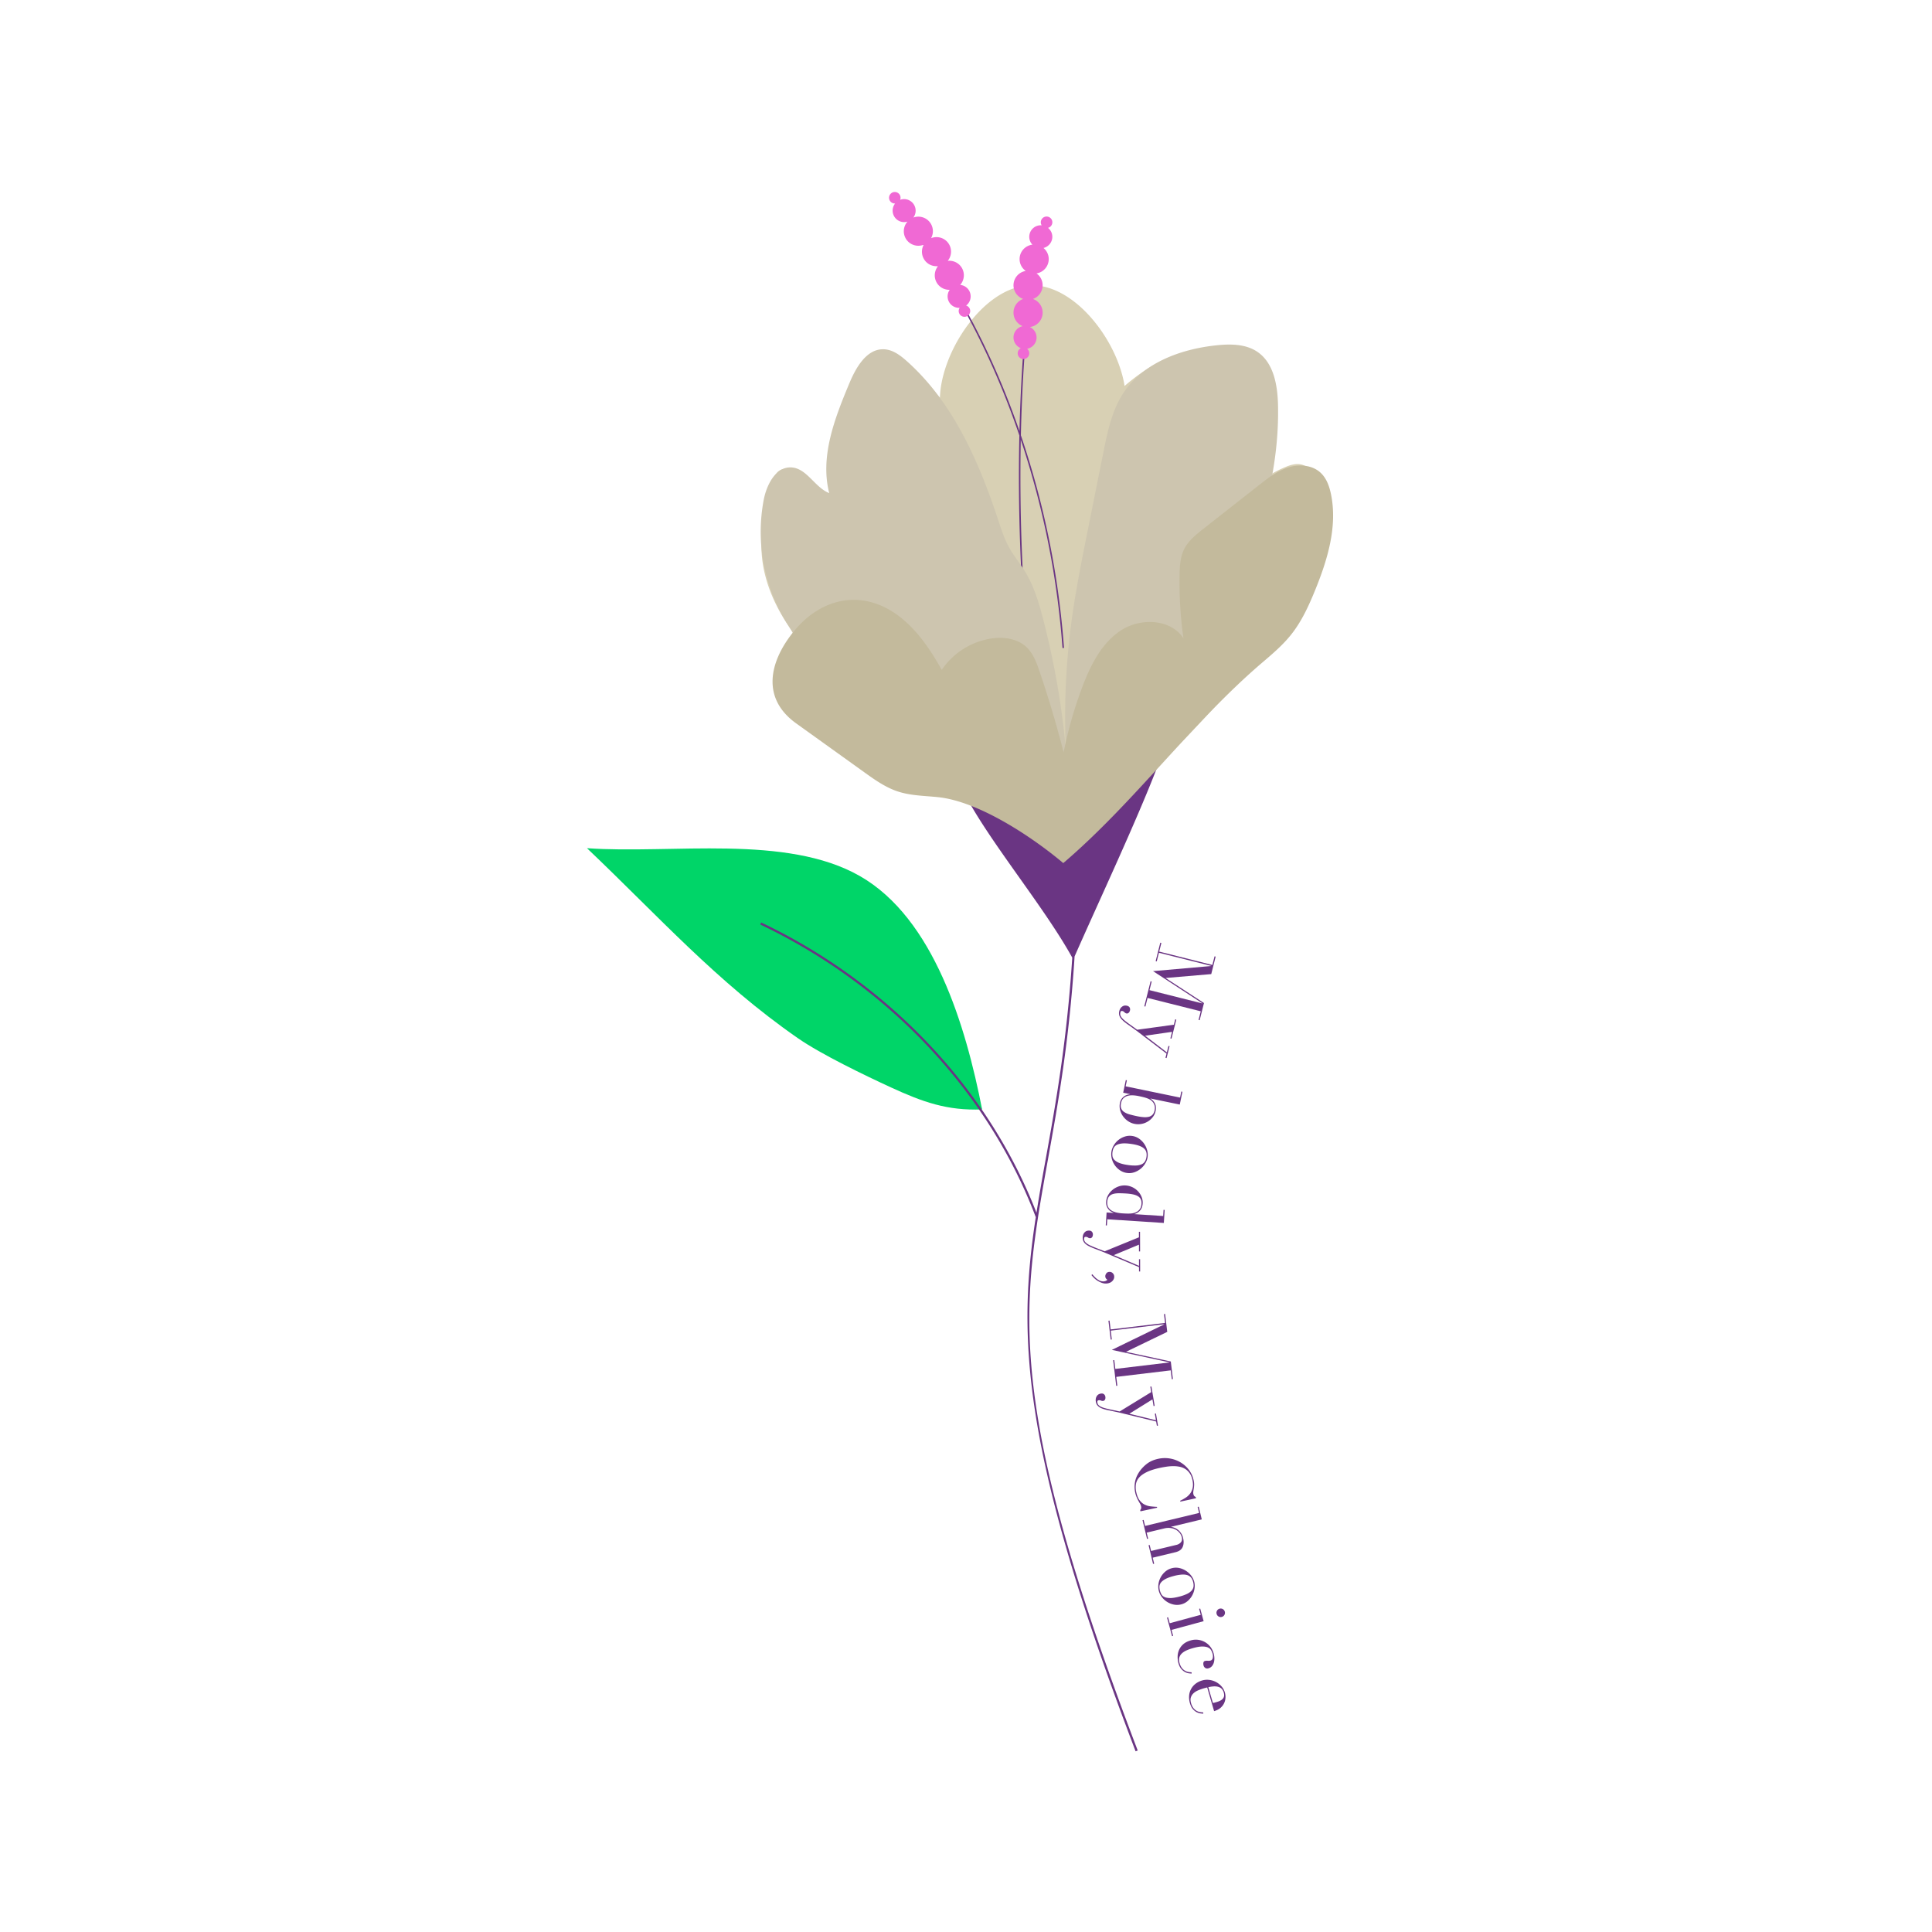 <?xml version="1.0" encoding="UTF-8"?>
<svg data-bbox="60.763 19.875 77.239 161.42" viewBox="0 0 200 200" height="200" width="200" xmlns="http://www.w3.org/2000/svg" data-type="color">
    <g>
        <path d="M136.202 49.438c-.324-.593-.788-1.17-1.442-1.343-.591-.156-1.216.046-1.777.286-.997.425-1.9.965-2.725 1.613l-.006.005.001-.003.005-.001c.017-.08.033-.16.054-.246.027-.142.054-.284.08-.43.218-1.134.383-2.282.486-3.44.232-2.609 1.082-6.674-.681-8.616-1.601-1.758-5.25-1.138-7.583-.673-2.328.464-4.395 1.812-6.199 3.365-.727-4.692-5.218-10.716-9.958-10.413-4.735.302-9.029 6.89-9.155 11.635-1.621-1.775-4.271-5.249-6.587-4.616-1.813.495-2.772 4.13-3.555 5.834-1.255 2.733-1.681 5.829-1.277 8.808a6.7 6.7 0 0 0 .047.321c.009.073.022.145.031.218-1.71-.949-3.818-4.077-5.335-2.987-.978.7-1.345 4.551-1.588 5.73-.716 3.447.464 7.062 2.395 10.009.557.844 1.203 1.804.945 2.783-.159.602-.645 1.086-.763 1.699-.119.629.165 1.238.542 1.769.051.073.107.139.158.211.05.068.105.134.161.2 7.002 8.529 19.855 10.402 26.768 18.982.029.03.06.065.086.101l.047.057c0 .059-.002.114-.003.173.048-.061.098-.117.148-.174a.427.427 0 0 1 .078-.091c6.239-7.517 13.935-13.739 19.859-21.507a62.538 62.538 0 0 0 5.181-7.976c.937-1.712 1.803-3.492 2.209-5.403.008-.029.011-.062.019-.091.012-.057.024-.114.031-.17.362-1.892.223-3.929-.697-5.619z" fill="#D8D0B4" data-color="1"/>
        <path d="M60.763 87.805c8.779.621 20.628-1.483 28.264 2.891 7.637 4.374 10.954 15.514 12.64 24.152-3.609.144-6.152-.769-9.434-2.279-2.669-1.228-7.229-3.423-9.642-5.099-8.409-5.839-14.408-12.612-21.828-19.665z" fill="#00D568" data-color="2"/>
        <path fill="#6A3583" d="m119.109 101.579-.652 2.591.113.029.225-.894 5.505 1.384-.225.893.113.029.447-1.779-3.956-2.577.004-.016 4.704-.401.456-1.811-.113-.028-.225.893L120 98.508l.225-.893-.113-.028-.479 1.907.113.028.224-.893 5.401 1.358-.004.016-6.003.528 5.094 3.325-.004.016-5.457-1.372.224-.893-.112-.028z" data-color="3"/>
        <path d="M116.045 104.684c.031-.032.082-.039.151-.021.08.02.149.061.204.124a.386.386 0 0 0 .196.122.243.243 0 0 0 .147-.006.313.313 0 0 0 .113-.074.407.407 0 0 0 .075-.109.708.708 0 0 0 .043-.118.41.41 0 0 0-.031-.299c-.048-.092-.139-.155-.273-.189a.87.87 0 0 0-.183-.021.5.5 0 0 0-.228.054.712.712 0 0 0-.225.179.838.838 0 0 0-.167.356.819.819 0 0 0-.017.355.893.893 0 0 0 .137.321c.07.106.168.215.294.327.126.112.276.23.45.354l.635.452c.21.15.418.305.623.466l2.77 2.113-.11.435.113.028.311-1.231-.113-.029-.169.668-2.251-1.725 2.789-.399-.171.676.113.028.499-1.971-.113-.028-.14.555-3.795.52-.811-.582c-.193-.14-.354-.264-.484-.371a2.073 2.073 0 0 1-.305-.3.757.757 0 0 1-.143-.263.5.5 0 0 1-.001-.252.277.277 0 0 1 .067-.145z" fill="#6A3583" data-color="3"/>
        <path d="M116.722 113.328a.996.996 0 0 0-.308.136c-.104.066-.2.156-.289.271a1.085 1.085 0 0 0-.19.448c-.049.238-.044.475.014.711.059.235.158.452.298.65.14.198.312.368.518.509.205.141.433.238.682.289a1.915 1.915 0 0 0 1.895-.71c.143-.185.238-.394.287-.627.061-.298.038-.554-.07-.769a1.21 1.21 0 0 0-.456-.501l.003-.016 3.023.624.273-1.325-.114-.024-.129.626-5.632-1.163.129-.626-.114-.023-.27 1.309.707.146-.003.016a2.29 2.29 0 0 0-.254.049zm.58.061c.195.012.382.037.561.074.211.044.393.085.546.125a3.4 3.4 0 0 1 .401.129c.114.046.212.096.291.149.079.053.151.117.214.193a.994.994 0 0 1 .203.372c.044.145.045.317.003.518a.891.891 0 0 1-.21.444.78.78 0 0 1-.384.217 1.754 1.754 0 0 1-.537.037 5.044 5.044 0 0 1-.679-.098 10.973 10.973 0 0 1-.763-.183 1.997 1.997 0 0 1-.564-.244.804.804 0 0 1-.314-.369c-.06-.148-.067-.333-.021-.555.047-.228.133-.4.26-.518.126-.118.274-.199.444-.243.172-.044.354-.06.549-.048z" fill="#6A3583" data-color="3"/>
        <path d="M115.052 119.243c-.034.241-.018.483.048.728a2.049 2.049 0 0 0 .85 1.185c.212.141.446.231.704.267.268.038.526.014.773-.071.247-.085.466-.208.66-.367.193-.16.352-.347.478-.561.125-.214.204-.431.235-.649a1.779 1.779 0 0 0-.045-.69 2.11 2.11 0 0 0-.834-1.208 1.644 1.644 0 0 0-.723-.283 1.666 1.666 0 0 0-.75.061 2.05 2.05 0 0 0-1.147.902 1.799 1.799 0 0 0-.249.686zm.523-.706c.138-.081.325-.135.564-.163.239-.028.552-.014.942.042.328.047.601.107.816.183.216.075.387.168.514.278.127.11.21.238.251.383.041.146.048.311.021.498-.026.186-.08.343-.159.472a.792.792 0 0 1-.349.299 1.547 1.547 0 0 1-.571.124 4.48 4.48 0 0 1-.835-.051c-.389-.055-.694-.129-.916-.222a1.462 1.462 0 0 1-.496-.313.699.699 0 0 1-.194-.38 1.491 1.491 0 0 1 .002-.427c.021-.148.06-.285.117-.411a.707.707 0 0 1 .293-.312z" fill="#6A3583" data-color="3"/>
        <path d="m120.566 125.251-.116-.008-.041.638-2.965-.193.001-.016c.22-.064.411-.184.572-.362.161-.178.252-.419.271-.722a1.513 1.513 0 0 0-.109-.681 1.91 1.91 0 0 0-1.64-1.187 1.835 1.835 0 0 0-.734.098c-.235.082-.447.2-.634.354a1.923 1.923 0 0 0-.46.548 1.58 1.58 0 0 0-.202.681 1.079 1.079 0 0 0 .271.82c.083.091.17.162.261.212.091.05.169.088.234.115l-.001.016-.72-.047-.087 1.333.116.008.042-.638 5.855.38.086-1.349zm-3.83.379c-.158-.002-.345-.01-.56-.024a4.026 4.026 0 0 1-.56-.078 1.734 1.734 0 0 1-.516-.192 1.007 1.007 0 0 1-.364-.352c-.09-.147-.128-.337-.113-.569.015-.226.071-.403.167-.53a.8.8 0 0 1 .4-.273c.17-.056.373-.084.609-.086.235-.001.497.008.784.026.254.016.481.045.68.086.2.041.369.1.508.179a.772.772 0 0 1 .312.311c.069.129.097.29.085.484-.013.204-.06.37-.14.498a.965.965 0 0 1-.294.305 1.333 1.333 0 0 1-.579.195c-.12.016-.261.022-.419.02z" fill="#6A3583" data-color="3"/>
        <path d="M112.398 128.038c.083 0 .159.023.229.07.069.047.143.07.22.07a.231.231 0 0 0 .141-.042.309.309 0 0 0 .091-.1.393.393 0 0 0 .045-.124.712.712 0 0 0 .012-.125.404.404 0 0 0-.105-.282c-.069-.077-.173-.116-.312-.115a.86.86 0 0 0-.182.025.495.495 0 0 0-.207.109.739.739 0 0 0-.174.229.846.846 0 0 0-.073.386.79.79 0 0 0 .284.625c.095.086.216.166.366.243s.324.154.524.231l.727.28c.241.093.48.192.719.296l3.208 1.358.001.448h.116l-.004-1.27h-.116l.003.689-2.609-1.111 2.602-1.08.003.697h.116l-.007-2.033h-.116l.002.573-3.547 1.448-.931-.362a9.676 9.676 0 0 1-.561-.239 2.121 2.121 0 0 1-.37-.215.747.747 0 0 1-.204-.219.488.488 0 0 1-.063-.244.32.32 0 0 1 .033-.158c.02-.038.067-.058.139-.058z" fill="#6A3583" data-color="3"/>
        <path d="M113.23 132.271a2.253 2.253 0 0 0 .804.518c.16.06.32.088.481.082.105-.004.209-.023.313-.058a.77.77 0 0 0 .45-.374.556.556 0 0 0 .064-.289.493.493 0 0 0-.155-.355.447.447 0 0 0-.337-.133c-.144.005-.253.059-.326.162s-.109.206-.104.311c.005.143.079.26.221.349a.621.621 0 0 1-.426.165.865.865 0 0 1-.466-.127 1.863 1.863 0 0 1-.316-.229 2.925 2.925 0 0 1-.351-.381l-.097.078c.06.08.142.174.245.281z" fill="#6A3583" data-color="3"/>
        <path fill="#6A3583" d="m121.303 142.774.115-.013-.218-1.821-4.615-.994-.002-.017 4.25-2.054-.221-1.854-.116.013.11.915-5.636.674-.11-.915-.115.014.233 1.953.116-.014-.11-.914 5.529-.662.002.017-5.418 2.637 5.946 1.287.002.016-5.587.668-.109-.915-.115.014.317 2.654.115-.014-.109-.915 5.636-.674.11.914z" data-color="3"/>
        <path d="M113.569 145.437a.89.89 0 0 0 .255.239c.107.069.241.129.401.181.16.052.345.099.554.143l.763.158c.253.053.505.112.757.176l3.386.821.074.442.115-.019-.21-1.252-.115.019.114.679-2.755-.674 2.393-1.486.115.688.114-.019-.336-2.005-.114.019.095.564-3.266 2.003-.977-.207c-.232-.051-.43-.099-.592-.145a2.052 2.052 0 0 1-.4-.152.74.74 0 0 1-.237-.183.504.504 0 0 1-.102-.231.31.31 0 0 1 .007-.161c.016-.042.059-.069.13-.08a.395.395 0 0 1 .237.032.381.381 0 0 0 .228.033.242.242 0 0 0 .133-.064.322.322 0 0 0 .073-.113.386.386 0 0 0 .025-.131.704.704 0 0 0-.008-.125.405.405 0 0 0-.149-.261c-.081-.065-.189-.086-.326-.063a.783.783 0 0 0-.176.055.514.514 0 0 0-.187.141.718.718 0 0 0-.134.254.857.857 0 0 0-.01.393.79.79 0 0 0 .125.331z" fill="#6A3583" data-color="3"/>
        <path d="M119.9 151.015c-.476.102-.876.281-1.2.537a3.567 3.567 0 0 0-.799.867c-.22.347-.358.695-.413 1.043a2.807 2.807 0 0 0 .178 1.528c.062.145.125.274.189.388l.171.303c.05.089.084.173.101.254.022.102.021.182-.004.238a.816.816 0 0 1-.09.155l.026.122 1.728-.37-.019-.089a9.537 9.537 0 0 1-.661-.054 1.814 1.814 0 0 1-.626-.189c-.194-.1-.366-.25-.516-.449-.15-.2-.264-.481-.342-.843a2.246 2.246 0 0 1-.035-.799 1.36 1.36 0 0 1 .326-.694c.181-.212.448-.403.802-.575.353-.172.814-.319 1.382-.44.2-.043.414-.082.641-.116.227-.035.455-.054.683-.057.228-.004.45.015.666.057.215.041.413.117.592.226s.335.256.468.443c.133.186.231.423.292.71.066.309.074.577.024.805-.05.228-.138.427-.263.595-.125.168-.28.312-.464.43a5.044 5.044 0 0 1-.569.317l.019.089 1.623-.348-.026-.122a.855.855 0 0 1-.145-.101c-.045-.039-.079-.112-.102-.22a.738.738 0 0 1-.005-.262c.014-.094.03-.196.049-.308.019-.112.03-.235.035-.372a1.922 1.922 0 0 0-.047-.457 2.734 2.734 0 0 0-.494-1.099 3.004 3.004 0 0 0-.866-.774 3.192 3.192 0 0 0-2.309-.369z" fill="#6A3583" data-color="3"/>
        <path d="M121.683 160.684c.377-.09.624-.268.742-.533s.135-.574.05-.93a1.494 1.494 0 0 0-.577-.89 1.316 1.316 0 0 0-.361-.191 1.746 1.746 0 0 0-.295-.074l-.004-.016 3.171-.763-.316-1.315-.113.027.149.621-5.592 1.344-.149-.621-.113.027.466 1.937.113-.027-.149-.621 1.824-.438c.215-.052.422-.066.621-.043.199.023.38.078.543.164.163.086.301.198.414.336.113.138.19.293.231.465.05.21.02.381-.09.512a.872.872 0 0 1-.48.274l-2.606.626-.149-.621-.113.027.466 1.937.113-.027-.149-.621 2.353-.566z" fill="#6A3583" data-color="3"/>
        <path d="M122.279 166.084c.262-.068.491-.189.686-.362a2.094 2.094 0 0 0 .693-1.295 1.755 1.755 0 0 0-.033-.69 1.775 1.775 0 0 0-.307-.619 2.117 2.117 0 0 0-1.235-.795 1.632 1.632 0 0 0-.776.017c-.252.065-.475.18-.669.345a2.075 2.075 0 0 0-.711 1.273c-.038.25-.027.493.034.729.061.235.169.453.324.653s.337.366.549.496c.211.131.442.221.692.271.25.05.501.042.753-.023zm-1.717-.755a.689.689 0 0 1-.324-.276 1.527 1.527 0 0 1-.163-.395 1.53 1.53 0 0 1-.05-.424.697.697 0 0 1 .149-.399c.096-.128.248-.25.458-.367.21-.117.504-.225.885-.323a4.39 4.39 0 0 1 .824-.145c.228-.013.422.007.581.06a.794.794 0 0 1 .38.257c.093.119.164.269.211.451.047.182.059.348.035.497a.784.784 0 0 1-.207.41 1.559 1.559 0 0 1-.479.334 4.45 4.45 0 0 1-.791.274c-.38.098-.691.147-.931.147-.24-.004-.433-.036-.578-.101z" fill="#6A3583" data-color="3"/>
        <path d="M126.149 167.338a.42.42 0 0 0 .334.043.43.43 0 0 0 .267-.206.424.424 0 0 0 .042-.334.429.429 0 0 0-.205-.267.43.43 0 0 0-.334-.043c-.117.032-.207.1-.267.205s-.074.216-.043.334a.427.427 0 0 0 .206.268z" fill="#6A3583" data-color="3"/>
        <path fill="#6A3583" d="m124.6 167.823-.355-1.306-.112.031.167.617-3.211.871-.167-.617-.113.03.522 1.923.112-.031-.167-.616 3.324-.902z" data-color="3"/>
        <path d="M123.352 173.117a4.311 4.311 0 0 1-.275-.026 1.088 1.088 0 0 1-.707-.4 1.455 1.455 0 0 1-.267-.55c-.061-.219-.067-.408-.017-.568a.943.943 0 0 1 .269-.421c.13-.12.292-.223.486-.309s.406-.161.635-.226c.405-.114.734-.17.987-.17.253.001.453.036.599.107a.687.687 0 0 1 .316.282c.064.117.113.234.146.351.045.16.052.31.019.452s-.11.229-.232.264a.86.86 0 0 1-.279.018.917.917 0 0 0-.287.02.217.217 0 0 0-.169.181.612.612 0 0 0 .013.276.431.431 0 0 0 .194.277.384.384 0 0 0 .306.03.73.73 0 0 0 .385-.241c.091-.115.155-.245.192-.39.037-.146.051-.299.043-.46a2.03 2.03 0 0 0-.416-1.142 1.883 1.883 0 0 0-.554-.482 1.948 1.948 0 0 0-.695-.236 1.834 1.834 0 0 0-.768.057c-.336.094-.602.231-.799.41a1.67 1.67 0 0 0-.431.599c-.09.221-.137.449-.139.686-.002.236.025.456.082.658.075.266.177.472.307.616.13.145.263.251.4.319s.266.109.388.124c.122.014.214.022.277.021l-.009-.127z" fill="#6A3583" data-color="3"/>
        <path d="M126.803 175.219c-.073-.25-.193-.469-.36-.656s-.359-.337-.576-.45a2 2 0 0 0-.697-.211 1.807 1.807 0 0 0-.722.059 1.997 1.997 0 0 0-.697.351 1.715 1.715 0 0 0-.654 1.24c-.019.251.01.509.088.774s.182.47.313.613c.131.143.265.248.403.315a1.2 1.2 0 0 0 .389.12c.122.013.214.02.277.019l-.011-.127a4.025 4.025 0 0 1-.275-.024 1.107 1.107 0 0 1-.712-.393 1.457 1.457 0 0 1-.272-.547c-.068-.234-.073-.436-.013-.606.06-.17.156-.313.289-.43.133-.117.292-.214.477-.29a5.178 5.178 0 0 1 .752-.249c.057-.014.111-.028.165-.044l.716 2.453c.292-.085.522-.205.69-.361.168-.156.29-.324.367-.505.077-.181.117-.364.121-.549a1.645 1.645 0 0 0-.058-.502zm-.165.562a.758.758 0 0 1-.237.225 1.683 1.683 0 0 1-.431.182l-.199.058a1.435 1.435 0 0 1-.212.044l-.476-1.633c.178-.04.352-.066.522-.079.169-.012.325-.001.468.032a.823.823 0 0 1 .372.194.876.876 0 0 1 .238.415c.03.101.042.199.039.296a.545.545 0 0 1-.084.266z" fill="#6A3583" data-color="3"/>
        <path d="M107.461 125.966h.001l-.001-.002c.3-1.931.654-3.894 1.027-5.966 1.036-5.745 2.189-12.151 2.753-20.992 2.515-5.716 6.36-13.888 8.567-19.621-1.715.393-5.609 3.497-7.049 4.507-1.44 1.01-2.737 2.443-3.366 4.086-.835-1.102-1.854-2.085-3.071-2.743-1.217-.658-4.638-2.438-6.001-2.203 2.759 4.886 7.936 11.139 10.678 16.101-.566 8.756-1.712 15.117-2.741 20.825a249.286 249.286 0 0 0-.964 5.584c-4.988-12.87-15.348-23.805-28.496-30.047l-.1.211c13.222 6.277 23.616 17.317 28.526 30.294-1.884 12.308-1.576 24.032 10.333 55.295l.218-.083c-11.959-31.398-12.273-42.648-10.314-55.246z" fill="#6A3583" data-color="3"/>
        <path d="m106.391 68.444.155-.015a201.461 201.461 0 0 1-.876-22.915 88.404 88.404 0 0 1 4.319 21.57l.155-.011a88.577 88.577 0 0 0-4.463-22.013c.16-7.179.729-13.976 1.7-19.92l-.154-.025c-.953 5.833-1.52 12.485-1.692 19.514-2.484-7.189-5.854-13.87-9.94-19.547l-.126.091c4.154 5.771 7.565 12.583 10.056 19.91-.168 7.547.117 15.514.866 23.361z" fill="#6A3583" data-color="3"/>
        <path d="M79.062 51.731c.306-1.578 1.259-3.434 2.863-3.344 1.605.09 2.419 2.071 3.915 2.659-.968-3.809.576-7.758 2.091-11.384.69-1.652 1.808-3.592 3.596-3.504.901.044 1.677.629 2.35 1.229 4.782 4.261 7.454 10.38 9.463 16.462.309.935.609 1.881 1.079 2.747.498.915 1.176 1.719 1.717 2.609.909 1.495 1.411 3.198 1.851 4.892a84.187 84.187 0 0 1 2.363 13.605c-.226-4.72.001-9.461.677-14.137.172-1.188.372-2.372.586-3.553.339-1.867.712-3.728 1.085-5.589l1.523-7.592c.431-2.149.886-4.358 2.097-6.184 2.053-3.096 5.909-4.512 9.603-4.9 1.453-.153 3.027-.147 4.238.671 1.706 1.153 2.096 3.477 2.141 5.535.128 5.918-1.347 11.796-3.709 17.224s-5.593 10.435-9.084 15.215c-1.302 1.784-2.659 3.558-4.362 4.965-1.702 1.408-3.798 2.437-6.006 2.499-2.72.077-5.249-1.283-7.628-2.604l-7.494-4.163c-6.712-3.729-13.256-8.419-14.9-16.425a17.836 17.836 0 0 1-.055-6.933z" fill="#CDC5AF" data-color="4"/>
        <path d="M93.178 63.874c1.842 1.44 3.168 3.433 4.312 5.472a7.586 7.586 0 0 1 5.123-3.248c1.278-.19 2.696-.001 3.639.882.698.655 1.043 1.593 1.352 2.499.945 2.769 1.78 5.576 2.503 8.412a42.26 42.26 0 0 1 1.947-6.809c.853-2.249 1.995-4.541 4.017-5.844 2.022-1.303 5.132-1.173 6.441.844a41.074 41.074 0 0 1-.401-6.612c.018-.887.072-1.802.462-2.598.435-.889 1.24-1.532 2.018-2.144l5.691-4.47c.94-.738 1.906-1.491 3.044-1.859s2.5-.277 3.378.535c.616.57.911 1.406 1.08 2.228.69 3.353-.366 6.81-1.661 9.979-.651 1.593-1.377 3.179-2.445 4.528-.862 1.089-1.926 1.998-2.983 2.899-7.361 6.278-13.265 14.501-20.626 20.779-3.241-2.731-8.774-6.401-12.991-6.829-1.386-.141-2.805-.149-4.129-.583-1.288-.422-2.411-1.224-3.512-2.014l-7.024-5.042c-3.603-2.586-2.808-6.36-.237-9.52 2.915-3.584 7.253-4.415 11.002-1.485z" fill="#C3BA9C" data-color="5"/>
        <path d="M108.936 24.512c0-.375-.176-.705-.447-.924a.595.595 0 0 0-.15-1.172.597.597 0 0 0-.505.913c-.031-.002-.061-.009-.092-.009-.659 0-1.194.534-1.194 1.194 0 .316.125.602.326.815a1.503 1.503 0 0 0-1.327 1.491c0 .508.253.954.637 1.228a1.505 1.505 0 0 0-1.267 1.485c0 .654.418 1.205 1 1.415-.582.209-1 .761-1 1.415 0 .638.397 1.18.957 1.401a1.192 1.192 0 0 0-.196 2.28.594.594 0 0 0 .275 1.124.597.597 0 0 0 .371-1.062c.557-.1.981-.586.981-1.172 0-.48-.285-.891-.694-1.081a1.504 1.504 0 0 0 1.324-1.49c0-.654-.418-1.205-1-1.415a1.503 1.503 0 0 0 .363-2.643 1.505 1.505 0 0 0 1.267-1.485c0-.463-.213-.873-.542-1.149.523-.129.913-.597.913-1.159z" fill="#F069D4" data-color="6"/>
        <path d="M100.182 29.889a1.187 1.187 0 0 0-.785-.394 1.503 1.503 0 0 0 .004-1.996 1.505 1.505 0 0 0-1.291-.496c.46-.563.461-1.39-.037-1.952a1.506 1.506 0 0 0-1.687-.395 1.505 1.505 0 0 0-.191-1.722 1.507 1.507 0 0 0-1.645-.414 1.194 1.194 0 0 0-1.367-1.835.594.594 0 0 0-.95-.658.596.596 0 0 0 .428 1.039 1.19 1.19 0 0 0 1.28 1.876 1.505 1.505 0 0 0-.002 1.994 1.506 1.506 0 0 0 1.687.395 1.505 1.505 0 0 0 .191 1.722c.337.38.822.546 1.291.496-.46.563-.461 1.39.037 1.952.307.347.738.511 1.168.5a1.184 1.184 0 0 0 1.033 1.866.596.596 0 1 0 .662-.24c.025-.019.051-.033.075-.054a1.195 1.195 0 0 0 .099-1.684z" fill="#F069D4" data-color="6"/>
    </g>
</svg>
